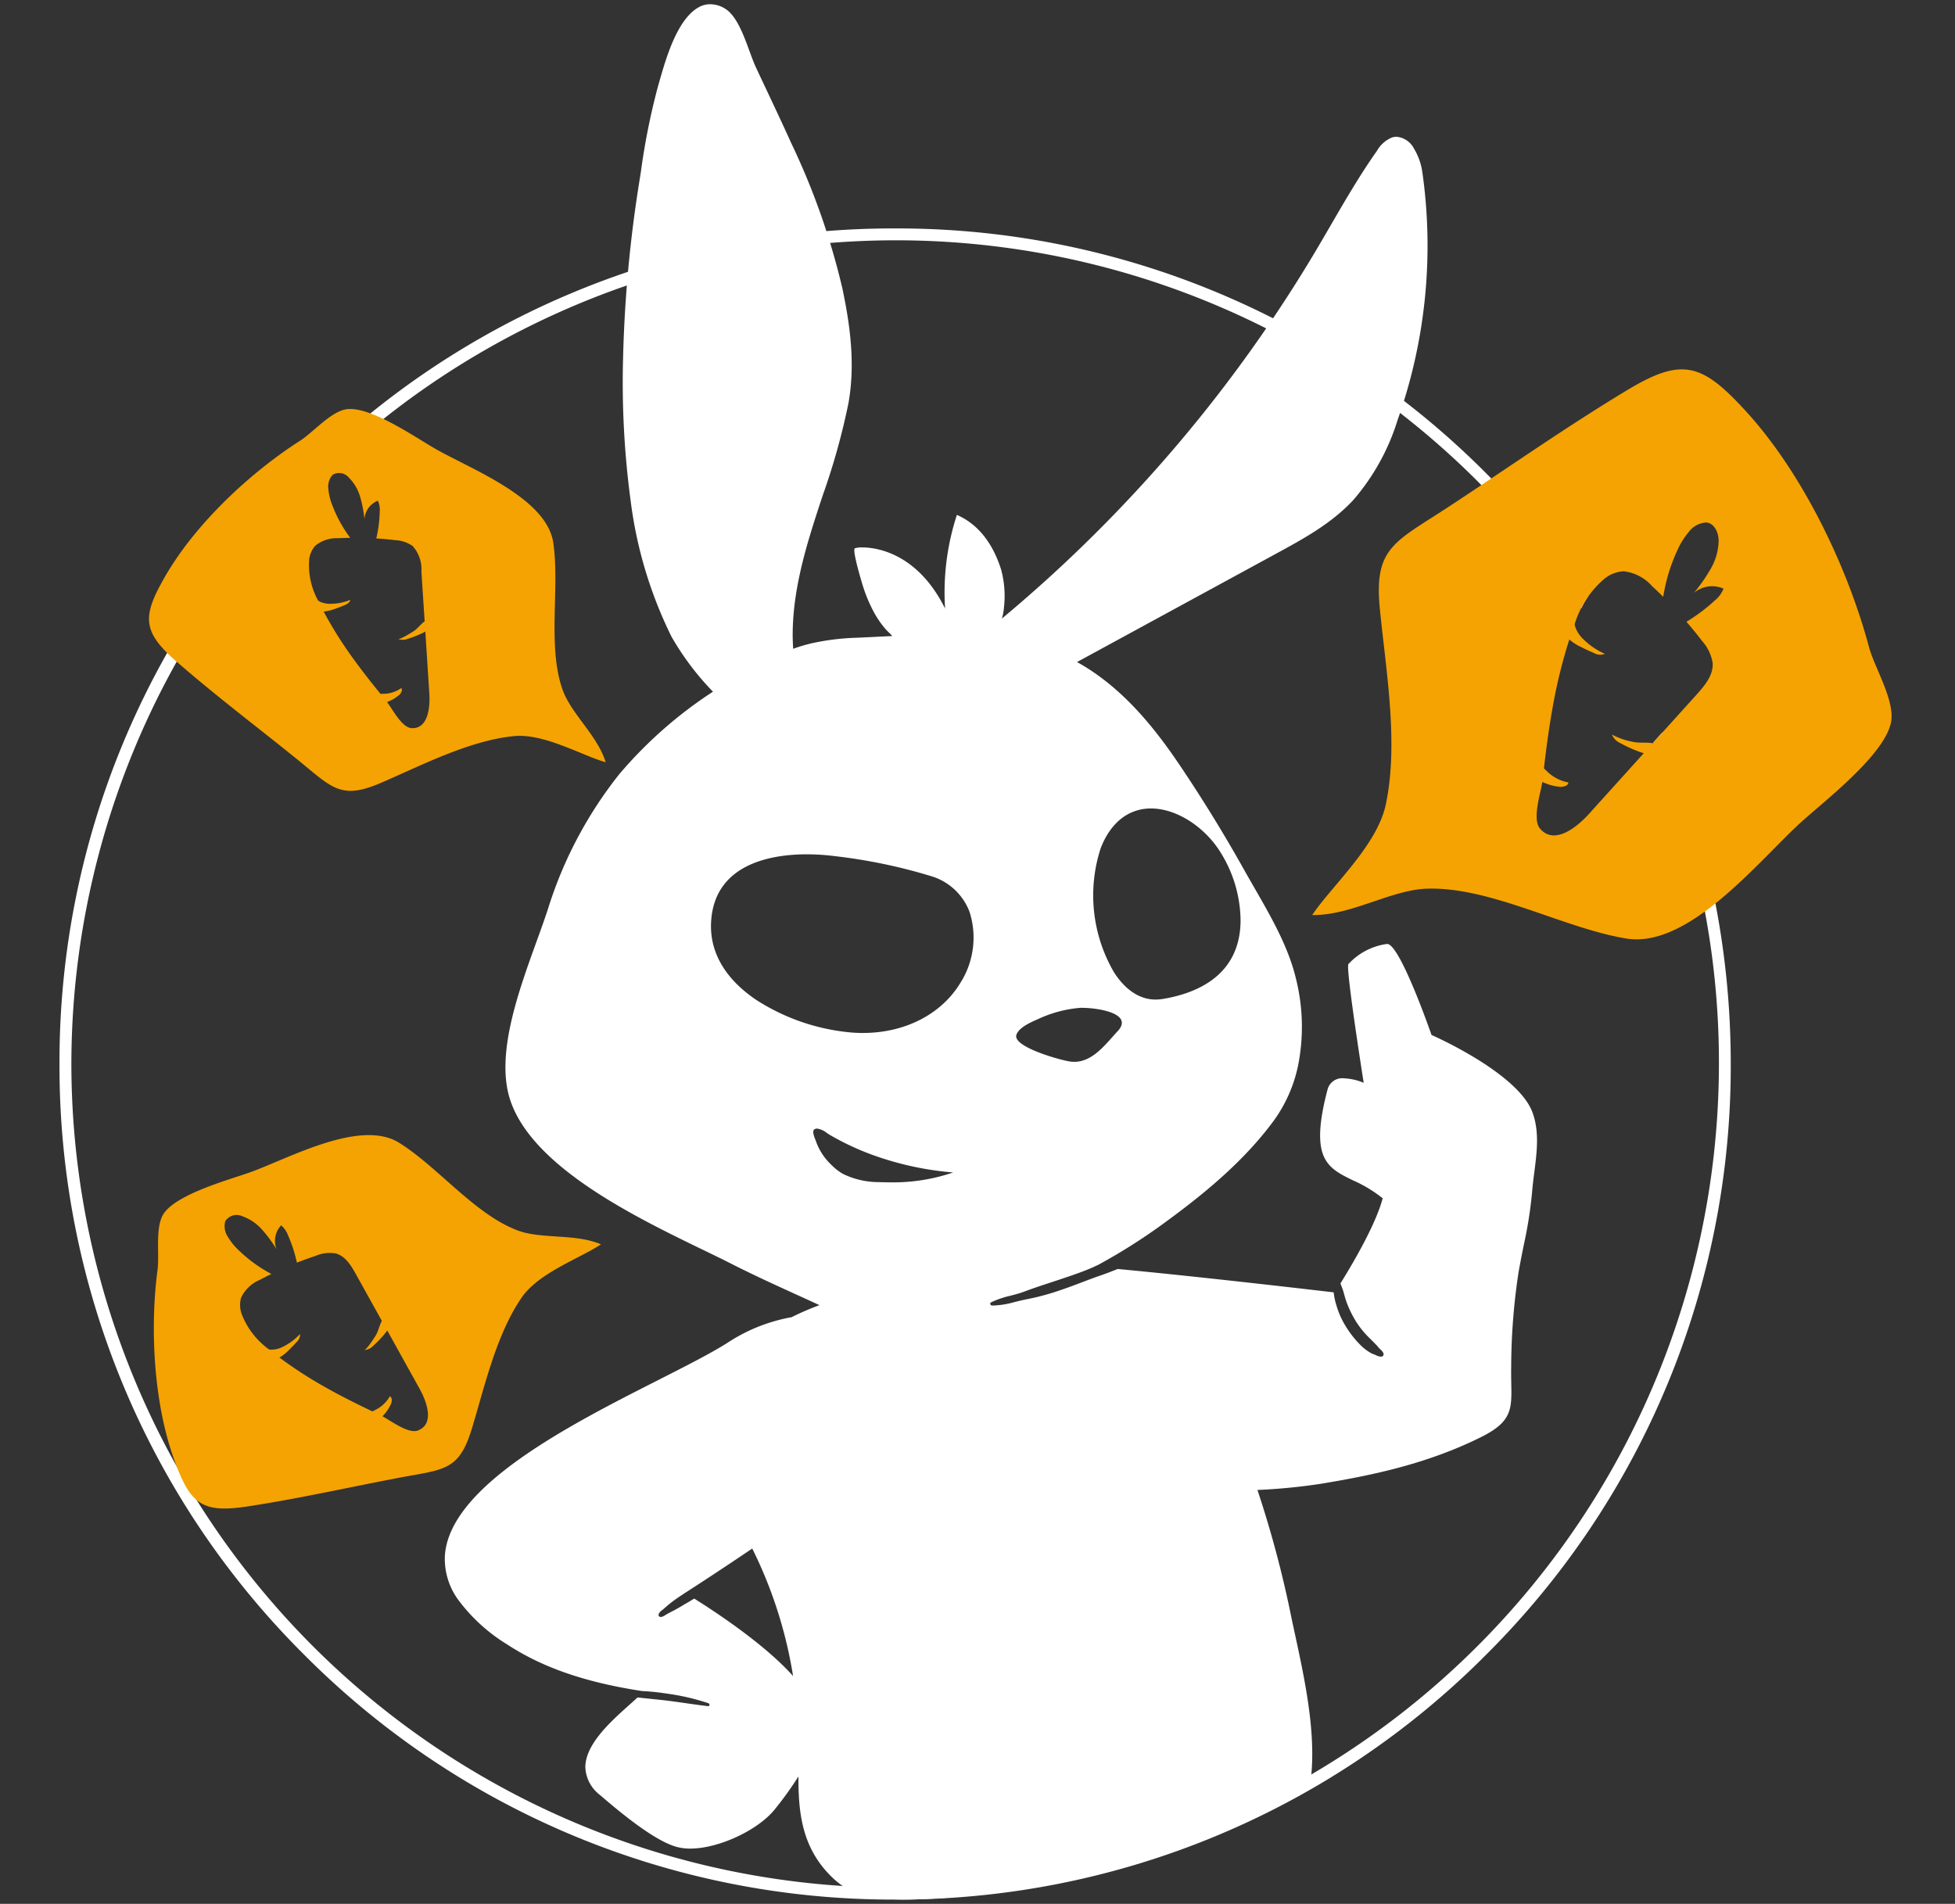<svg xmlns="http://www.w3.org/2000/svg" width="230" height="224" viewBox="0 0 230 224"><rect x="0" y="0" width="230" height="224" fill="#333333" stroke="none"/><g id="Grupo_786" data-name="Grupo 786" transform="translate(8913 -1164.5)"><g id="Grupo_785" data-name="Grupo 785" transform="translate(-103.584 3.438)"><path id="Sustracci&#xF3;n_2" data-name="Sustracci&#xF3;n 2" d="M-655.106,170.184a97.669,97.669,0,0,1-69.517-28.8,97.666,97.666,0,0,1-28.794-69.516A97.67,97.67,0,0,1-724.622,2.356a97.668,97.668,0,0,1,69.517-28.795A97.667,97.667,0,0,1-585.59,2.356a99.649,99.649,0,0,1,12,14.506,12.535,12.535,0,0,0-.781,1.376,96.8,96.8,0,0,0-80.733-43.281,97.025,97.025,0,0,0-96.916,96.915,97.025,97.025,0,0,0,96.916,96.916,97.025,97.025,0,0,0,96.915-96.916A96.287,96.287,0,0,0-565.87,34l.8-.892.247-.274a97.463,97.463,0,0,1,5.986,18.961,99.512,99.512,0,0,1,2.039,20.077,97.667,97.667,0,0,1-28.795,69.516A97.667,97.667,0,0,1-655.106,170.184Z" transform="translate(-8049 1214.378)" fill="#fff" stroke="rgba(0,0,0,0)" stroke-miterlimit="10" stroke-width="1"></path><path id="Sustracci&#xF3;n_1" data-name="Sustracci&#xF3;n 1" d="M54.49,223h0a34.958,34.958,0,0,1-5.54-.4,11.623,11.623,0,0,1-3.166-2.024c-3.847-3.57-4.17-7.916-4.171-12.061a40.363,40.363,0,0,1-2.751,3.831C36.895,214.827,32.239,217,28.9,217a6.185,6.185,0,0,1-1.55-.182c-2.531-.659-6.389-3.8-9.071-6.112a4.334,4.334,0,0,1-1.734-3.237c-.028-2.715,2.959-5.392,5.141-7.347l.006-.005c.359-.321.7-.625,1-.9.544.064,1.1.121,1.639.176h.006c.537.055,1.092.112,1.634.176.824.1,1.66.218,2.467.334.836.12,1.7.244,2.54.343h.021a.145.145,0,0,0,.147-.127.2.2,0,0,0-.12-.223,26.887,26.887,0,0,0-4.942-1.138,27.841,27.841,0,0,0-2.848-.294.031.031,0,0,0-.018,0c-6.685-1.022-11.732-2.767-15.882-5.492a20.383,20.383,0,0,1-5.772-5.279,8.172,8.172,0,0,1-1.548-5.084c.456-8.224,14.713-15.461,25.122-20.745,3.293-1.672,6.137-3.115,8.108-4.359a20.123,20.123,0,0,1,7.569-3.028,30.86,30.86,0,0,1,3.275-1.416c-.861-.4-1.739-.8-2.588-1.185l-.029-.013c-2.548-1.162-5.183-2.363-7.73-3.659-.979-.5-2.118-1.051-3.324-1.635-8.047-3.9-20.2-9.794-22.743-17.735-1.681-5.271.974-12.6,3.107-18.5.554-1.531,1.078-2.978,1.49-4.283a48.772,48.772,0,0,1,8.27-15.469,50.7,50.7,0,0,1,11.015-9.7,32.3,32.3,0,0,1-4.88-6.479,50.259,50.259,0,0,1-4.807-16.009A104.612,104.612,0,0,1,20.985,41.6a154.282,154.282,0,0,1,1.986-21.2l.111-.709A80.447,80.447,0,0,1,25.1,9.623c.052-.179.107-.369.164-.568C26.063,6.263,27.4,1.6,30.021.279A2.684,2.684,0,0,1,31.238,0,3.306,3.306,0,0,1,33.28.73c1.168.947,1.916,2.982,2.575,4.777.263.716.512,1.393.764,1.935.417.893.845,1.8,1.258,2.675.95,2.016,1.933,4.1,2.865,6.169a84,84,0,0,1,6.051,17.185c.832,3.979,1.565,8.694.7,13.5a80.5,80.5,0,0,1-3.019,10.811c-1.7,5.157-3.466,10.489-3.535,16.128-.007.562.01,1.155.057,1.925a18.879,18.879,0,0,1,2.335-.682,28.4,28.4,0,0,1,5.09-.617c1.057-.043,2.139-.1,3.185-.151l1.047-.053c-.116-.14-.247-.268-.385-.4a7.1,7.1,0,0,1-.563-.6,11.683,11.683,0,0,1-1.284-1.939,17.479,17.479,0,0,1-1.253-3.044c-.013-.041-1.274-4.147-.916-4.34a2.788,2.788,0,0,1,.891-.1c1.443,0,6.41.518,9.724,7.188l0-.008a29.357,29.357,0,0,1,1.39-11.009c2.438,1.075,4.188,3.238,5.2,6.426a11.827,11.827,0,0,1,.346,4.366,6.685,6.685,0,0,1-.251,1.416c.116-.1.253-.223.377-.326A167.684,167.684,0,0,0,79.569,59.175,167.872,167.872,0,0,0,102.4,29.143c.617-1.036,1.232-2.1,1.827-3.121,1.7-2.928,3.458-5.955,5.443-8.767a3.647,3.647,0,0,1,1.78-1.581,1.967,1.967,0,0,1,.551-.082,2.576,2.576,0,0,1,2.036,1.4,7.359,7.359,0,0,1,.981,2.781A61.476,61.476,0,0,1,112.1,48.932a26.171,26.171,0,0,1-5.2,9.391c-2.552,2.764-5.9,4.587-9.142,6.35q-8.507,4.633-17.016,9.264l-.717.39-5.636,3.068c5.521,3.046,9.4,8.144,12.161,12.246,2.678,3.981,5.211,8.105,7.53,12.258.372.663.766,1.347,1.147,2.009,1.979,3.438,4.026,6.993,4.916,10.724a23.371,23.371,0,0,1,.263,10.19,16.907,16.907,0,0,1-2.877,6.543c-3.685,5.007-8.616,8.919-12.954,12.085a68.6,68.6,0,0,1-7.682,4.862l-.1.048c-.134.062-.272.126-.407.185-.068.035-.137.065-.2.094l-.014.006-.067.029c-1.157.5-2.382.911-3.567,1.306l-.4.134-.854.282c-1.018.335-2.07.681-3.091,1.066-.176.066-.353.127-.527.182-.354.109-.721.2-1.076.3a10.841,10.841,0,0,0-2.312.787.177.177,0,0,0-.094.2.219.219,0,0,0,.2.174q.09,0,.18,0a10.673,10.673,0,0,0,2.57-.434l.016,0v0l.186-.046c.2-.05.4-.1.6-.143.145-.038.306-.072.506-.108a28.8,28.8,0,0,0,4.118-1.121c.812-.275,1.624-.583,2.409-.881.493-.187,1-.38,1.509-.564.229-.084.463-.165.688-.244.436-.152.885-.309,1.317-.487.109-.046.228-.091.353-.138s.229-.087.343-.133c10.133.949,25.265,2.732,25.41,2.75v.031a7.34,7.34,0,0,0,.294,1.421,9.987,9.987,0,0,0,1.141,2.574,11.862,11.862,0,0,0,1.753,2.215,5.651,5.651,0,0,0,1.154.879,2.48,2.48,0,0,0,.371.167c.075.029.152.058.226.092l.036.017a1.286,1.286,0,0,0,.568.165h.051a.28.28,0,0,0,.234-.131.309.309,0,0,0,.008-.287,1.154,1.154,0,0,0-.322-.407l-.045-.042a2.525,2.525,0,0,1-.246-.27c-.058-.07-.116-.141-.181-.207-.268-.279-.549-.557-.82-.825l-.093-.092a10.419,10.419,0,0,1-1.546-1.939,12.478,12.478,0,0,1-1.084-2.242c-.1-.278-.181-.567-.258-.847-.037-.133-.072-.262-.11-.39-.058-.193-.131-.383-.2-.568-.048-.123-.1-.246-.138-.369,1.508-2.424,4.159-6.946,4.968-10.013a15.734,15.734,0,0,0-3.458-2.094c-1.513-.734-2.82-1.368-3.466-2.831-.7-1.58-.561-4.072.429-7.842a1.777,1.777,0,0,1,1.951-1.346,6.665,6.665,0,0,1,2.311.527c0-.006-.01-.052-.022-.132-.494-3.152-2.083-13.463-1.776-13.837a7.523,7.523,0,0,1,4.524-2.367l.041,0c1.5,0,5.175,10.6,5.212,10.705l0,0a49.008,49.008,0,0,1,5.256,2.779c2.5,1.533,5.675,3.863,6.592,6.258.867,2.262.55,4.731.244,7.12-.091.709-.185,1.442-.244,2.152a50.254,50.254,0,0,1-.988,6.369v.006c-.206,1.019-.419,2.072-.635,3.319a74.929,74.929,0,0,0-.852,11.073c-.016.723,0,1.384.009,1.968.059,2.964.088,4.451-3.509,6.247-6.365,3.177-12.909,4.539-19.033,5.538a69.27,69.27,0,0,1-7.32.706,126.925,126.925,0,0,1,4.038,15.228q.155.721.315,1.456c1.174,5.411,2.5,11.538,1.977,16.9A110.821,110.821,0,0,1,69.607,221.2,75.1,75.1,0,0,1,54.49,223ZM29.354,187.586h0c2.379,1.485,8.276,5.346,11.631,9.116a52.045,52.045,0,0,0-4.341-14.047c-.149-.317-.305-.634-.465-.959-3.732,2.531-6.84,4.537-7.7,5.092-.061.041-.124.079-.184.116l-.028.017-.378.254-.008.005-.149.1a16.225,16.225,0,0,0-1.373,1c-.257.216-.466.4-.657.569-.038.033-.08.066-.125.1a1.006,1.006,0,0,0-.416.494.255.255,0,0,0,.042.208.266.266,0,0,0,.2.1h.026a1.063,1.063,0,0,0,.513-.216c.058-.037.112-.071.164-.1.243-.136.5-.271.779-.414.374-.192.74-.409,1.094-.619.168-.1.359-.213.548-.32.26-.152.532-.317.832-.5Zm14.472-55.3a.674.674,0,0,0-.293.066c-.356.17-.079.857.1,1.312.043.108.08.2.1.272a7.059,7.059,0,0,0,1.754,2.616,6.322,6.322,0,0,0,1.361,1.062,9.55,9.55,0,0,0,4.207.97c.435.017.87.026,1.293.026a21.809,21.809,0,0,0,7.472-1.163,36.359,36.359,0,0,1-8.737-1.8,31.373,31.373,0,0,1-5.727-2.589c-.137-.08-.276-.173-.411-.263A2.352,2.352,0,0,0,43.826,132.29Zm31.2-14.21c-.129,0-.241,0-.334.011a14.471,14.471,0,0,0-4.783,1.268l-.237.106c-.829.369-2.076.924-2.4,1.751a.55.55,0,0,0-.039.168c-.12,1.383,5.233,2.859,6.333,3.017a3.56,3.56,0,0,0,.5.035c1.888,0,3.272-1.556,4.492-2.928l.006-.007c.2-.23.4-.448.593-.656.458-.491.605-.935.437-1.322C79.119,118.433,76.312,118.08,75.026,118.08ZM42.6,100.017c-3.973,0-10.717,1-11.245,7.718-.359,4.6,2.693,7.665,5.317,9.425a24.658,24.658,0,0,0,10.812,3.787c.382.042.778.069,1.21.082.165.005.333.008.5.008,4.958,0,9.248-2.206,11.476-5.9a9.923,9.923,0,0,0,1.074-8.351,6.943,6.943,0,0,0-4.587-4.221,63.388,63.388,0,0,0-11.243-2.332A26.214,26.214,0,0,0,42.6,100.017Zm40.5-5.395c-2.651,0-4.754,1.657-5.922,4.666a17.937,17.937,0,0,0,1.577,14.635c1.282,1.984,2.882,3.082,4.629,3.176.078,0,.157.006.236.006a5.531,5.531,0,0,0,.951-.085c4.1-.7,9-2.866,9.06-9.168a15.384,15.384,0,0,0-2.223-7.846C89.535,96.836,86.118,94.622,83.1,94.622Z" transform="translate(-8757.097 1161.562)" fill="#fff" stroke="rgba(0,0,0,0)" stroke-miterlimit="10" stroke-width="1"></path><path id="Trazado_685" data-name="Trazado 685" d="M289.366,105.063c-2.509-9.371-7.736-20.279-14.289-27.524-5.317-5.879-7.643-6.611-14.152-2.692-7.14,4.3-14.017,9.14-21.009,13.727-6.365,4.176-8.806,4.788-8.094,12,.719,7.274,2.23,15.828.7,23.033-1.024,4.825-6.361,9.58-8.658,13,4.551.079,9.265-2.954,13.471-3.1,7.523-.253,16.067,4.644,23.476,5.864,7.367,1.213,15.633-9.2,20.581-13.7,2.7-2.454,9.807-7.894,10.567-11.735.5-2.552-1.939-6.426-2.594-8.872m-18.1-5.5a20.645,20.645,0,0,1-3.37,2.538q.945,1.091,1.825,2.247a5.071,5.071,0,0,1,1.257,2.6c.1,1.414-.918,2.642-1.869,3.7q-2.592,2.87-5.18,5.742c-.731-.136-1.612.012-2.37-.171a8.3,8.3,0,0,1-2.431-.849,1.927,1.927,0,0,0,1.015,1.022,14.8,14.8,0,0,0,1.8.846,7.928,7.928,0,0,0,.933.326q-3.23,3.578-6.469,7.164c-1.195,1.323-3.979,3.78-5.737,1.711-.929-1.092.015-3.969.274-5.491a6.145,6.145,0,0,0,2.167.581c.383-.009.859-.147.9-.522a4.806,4.806,0,0,1-2.551-1.341c-.085-.077-.2-.193-.332-.312.294-2.563.641-5.128,1.113-7.665a60.555,60.555,0,0,1,1.876-7.505,6.017,6.017,0,0,0,1.4.9q.733.37,1.488.688a1.448,1.448,0,0,0,1.292.1,8.319,8.319,0,0,1-2.474-1.662,3.7,3.7,0,0,1-.978-1.416,2.45,2.45,0,0,1-.1-.413,11.3,11.3,0,0,1,3.53-5.363,3.941,3.941,0,0,1,2.216-.858,5.215,5.215,0,0,1,3.36,1.751q.668.611,1.314,1.259a.5.5,0,0,1,.012-.087,20.392,20.392,0,0,1,1.587-5.253,9.1,9.1,0,0,1,1.442-2.344,2.719,2.719,0,0,1,2.022-1.064c.853.071,1.406.986,1.454,2.072a6.822,6.822,0,0,1-.911,3.336,19.336,19.336,0,0,1-2,2.874,3.317,3.317,0,0,1,3.483-.5,3.367,3.367,0,0,1-.986,1.363" transform="translate(-8878.904 1132.116)" fill="#f5a302"></path><path id="Trazado_686" data-name="Trazado 686" d="M65.96,236.428c1.527-5.026,2.88-11.118,5.879-15.482,2.008-2.922,6.861-4.616,9.327-6.256-3-1.3-6.963-.578-9.794-1.637-5.064-1.893-9.387-7.486-13.968-10.326-4.556-2.825-12.913,1.824-17.436,3.455-2.467.889-8.684,2.552-10.246,4.894-1.038,1.556-.483,4.8-.722,6.6-.915,6.909-.45,15.581,1.9,22.187,1.911,5.36,3.254,6.483,8.653,5.666,5.924-.9,11.822-2.225,17.726-3.354,5.376-1.027,7.165-.764,8.678-5.747m-6.32.161c-1.092.425-3.067-1.067-4.176-1.672A4.978,4.978,0,0,0,56.49,233.4c.095-.3.115-.7-.164-.835a3.918,3.918,0,0,1-1.716,1.608c-.082.045-.2.1-.33.173-1.9-.908-3.8-1.858-5.635-2.9a49.671,49.671,0,0,1-5.308-3.441,4.921,4.921,0,0,0,1.07-.835q.481-.466.929-.963a1.173,1.173,0,0,0,.421-.968,6.779,6.779,0,0,1-1.943,1.464,3.049,3.049,0,0,1-1.356.377,2.022,2.022,0,0,1-.347-.031,9.233,9.233,0,0,1-3.21-4.145,3.2,3.2,0,0,1-.075-1.934,4.248,4.248,0,0,1,2.248-2.121c.433-.235.876-.461,1.323-.677a.5.5,0,0,1-.064-.032,16.692,16.692,0,0,1-3.642-2.62,7.422,7.422,0,0,1-1.43-1.734,2.208,2.208,0,0,1-.286-1.84,1.587,1.587,0,0,1,1.99-.569,5.6,5.6,0,0,1,2.339,1.59,15.741,15.741,0,0,1,1.693,2.3,2.691,2.691,0,0,1,.539-2.815,2.754,2.754,0,0,1,.792,1.121,16.781,16.781,0,0,1,1.067,3.27q1.1-.438,2.225-.807a4.167,4.167,0,0,1,2.343-.278c1.12.3,1.8,1.41,2.363,2.422q1.531,2.76,3.065,5.516c-.3.528-.419,1.245-.763,1.779-.143.219-1,1.575-1.3,1.646a1.576,1.576,0,0,0,1.061-.51,11.912,11.912,0,0,0,1.133-1.157,6.506,6.506,0,0,0,.5-.632q1.909,3.439,3.822,6.886c.706,1.272,1.867,4.07-.2,4.873" transform="translate(-8819.88 1092.781)" fill="#f5a302"></path><path id="Trazado_687" data-name="Trazado 687" d="M31.019,108.841c4.508,3.937,9.331,7.576,14,11.348,4.254,3.435,5.207,4.968,10,2.908,4.834-2.079,10.373-4.977,15.651-5.506,3.534-.354,7.961,2.253,10.808,3.075-.939-3.124-4.049-5.681-5.065-8.522-1.816-5.081-.32-11.985-1.1-17.309-.776-5.294-9.728-8.666-13.894-11.062-2.272-1.307-7.556-4.973-10.358-4.654-1.861.212-3.986,2.727-5.521,3.707-5.882,3.759-12.226,9.709-15.767,15.764-2.873,4.914-2.867,6.662,1.241,10.251M46.592,96.858A2.987,2.987,0,0,1,47.3,95.2a3.973,3.973,0,0,1,2.744-.894c.459-.026.922-.041,1.387-.045a.4.4,0,0,1-.041-.053,15.519,15.519,0,0,1-2.024-3.659,6.886,6.886,0,0,1-.513-2.031,2.061,2.061,0,0,1,.494-1.666,1.481,1.481,0,0,1,1.906.312,5.2,5.2,0,0,1,1.338,2.271,14.682,14.682,0,0,1,.508,2.614,2.516,2.516,0,0,1,1.58-2.16,2.558,2.558,0,0,1,.22,1.261,15.65,15.65,0,0,1-.407,3.182q1.1.067,2.2.2a3.893,3.893,0,0,1,2.088.7A4.128,4.128,0,0,1,59.8,98.215q.189,2.936.381,5.872c-.464.325-.851.883-1.355,1.2-.207.127-1.472.931-1.757.869a1.473,1.473,0,0,0,1.1-.008,11.115,11.115,0,0,0,1.418-.526,6.176,6.176,0,0,0,.674-.333q.236,3.66.471,7.328c.087,1.354-.052,4.175-2.118,4.03-1.091-.077-2.16-2.12-2.854-3.071a4.678,4.678,0,0,0,1.47-.869c.2-.214.378-.546.2-.769a3.662,3.662,0,0,1-2.09.673c-.088,0-.211,0-.347.014-1.243-1.523-2.46-3.077-3.594-4.684a46.143,46.143,0,0,1-3.1-5.013,4.64,4.64,0,0,0,1.236-.278q.592-.2,1.168-.443c.315-.129.666-.315.742-.648a6.351,6.351,0,0,1-2.225.461,2.836,2.836,0,0,1-1.294-.221,1.872,1.872,0,0,1-.281-.164,8.6,8.6,0,0,1-1.051-4.773" transform="translate(-8819.638 1130.082)" fill="#f5a302"></path></g><rect id="Rect&#xE1;ngulo_867" data-name="Rect&#xE1;ngulo 867" width="230" height="223" transform="translate(-8913 1165)" fill="none"></rect></g></svg>